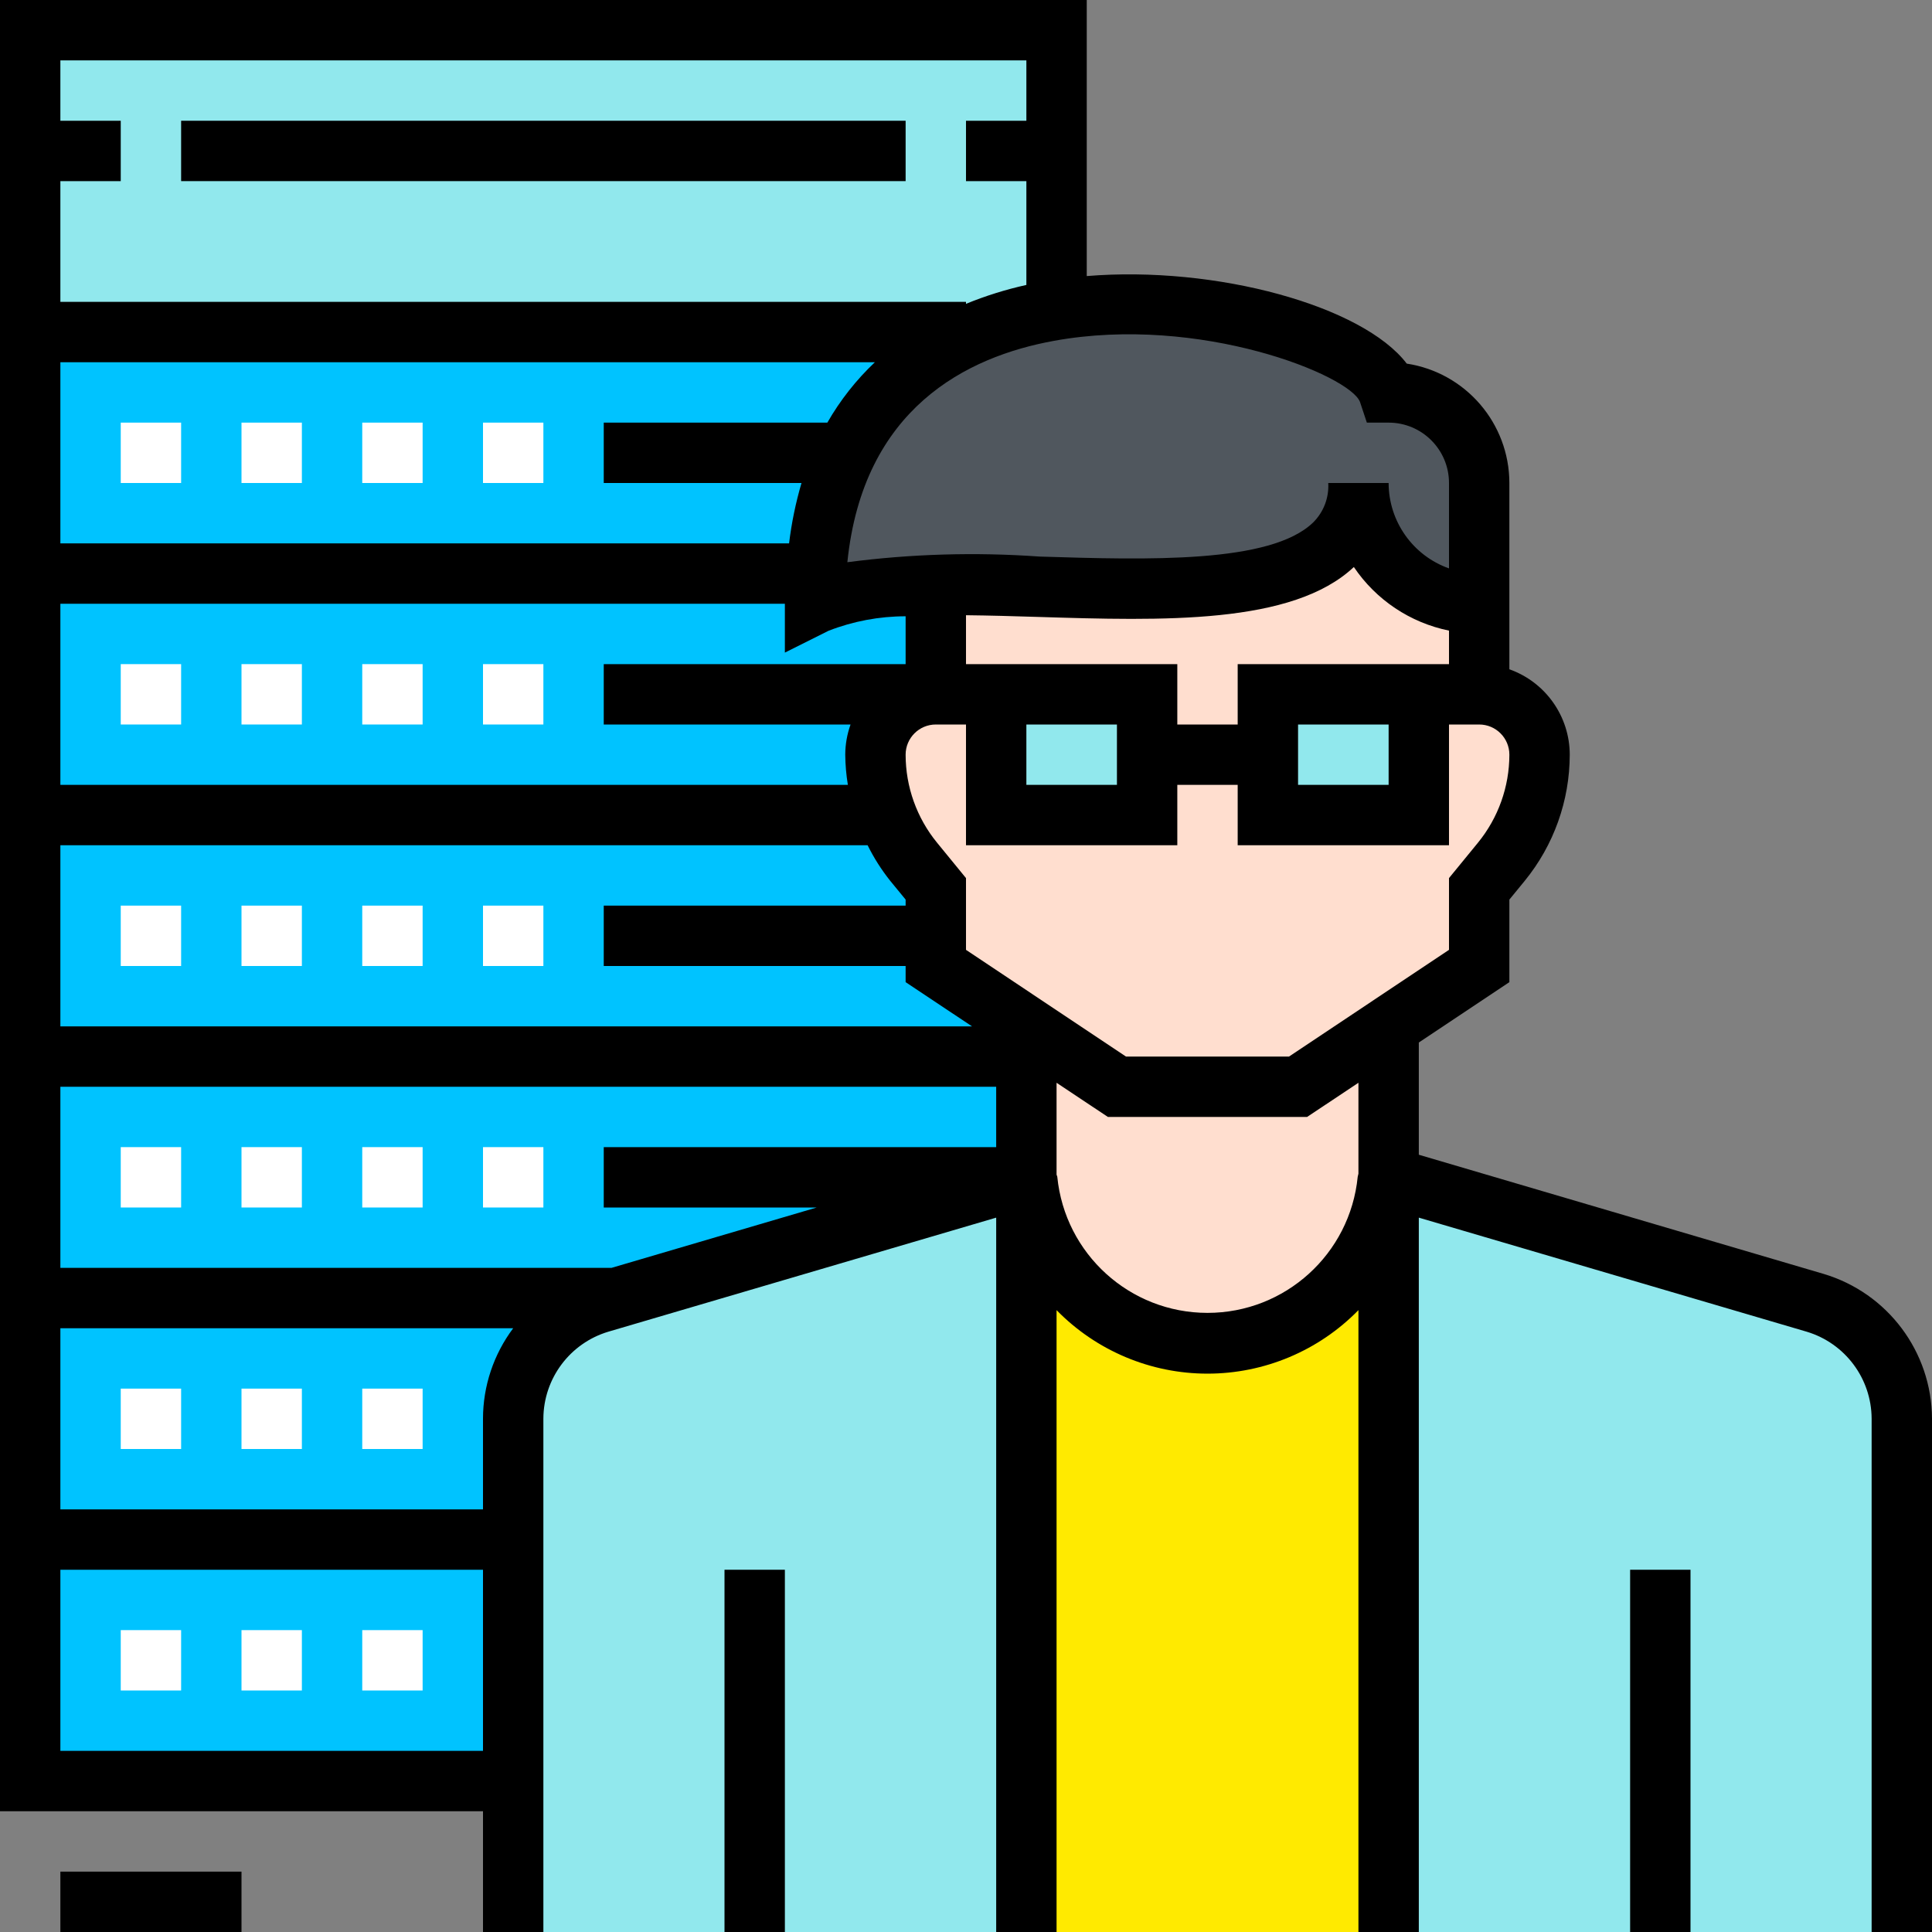 <svg height="512pt" viewBox="0 0 512 512" width="512pt" xmlns="http://www.w3.org/2000/svg"><rect x="0" y="0" width="512" height="512" fill="#808080" stroke="none"/><path d="m8 88h272v384h-272zm0 0" fill="#00c3ff"/><path d="m8 8h272v80h-272zm0 0" fill="#91e8ed"/><path d="m504 512v-136.055c.004-14.199-9.348-26.699-22.969-30.707l-113.031-33.238s-.09.238-.23.586c-2.426 24.562-23.086 43.285-47.77 43.285s-45.344-18.723-47.77-43.285c-.141-.348-.23-.586-.23-.586l-113.031 33.238c-13.621 4.008-22.973 16.508-22.969 30.707v136.055zm0 0" fill="#91e8ed"/><path d="m272 304h96v208h-96zm0 0" fill="#ffea00"/><path d="m272 312s.09.238.23.586c2.426 24.562 23.086 43.285 47.77 43.285s45.344-18.723 47.77-43.285c.141-.348.23-.586.23-.586v-48h-96zm0 0" fill="#ffdecf"/><path d="m392 128v56c8.836 0 16 7.164 16 16 .004 10.348-3.574 20.375-10.129 28.383l-5.871 7.203v20.414l-48 32h-48l-48-32v-20.441l-5.871-7.199c-6.547-8-10.125-18.02-10.129-28.359 0-8.836 7.164-16 16-16v-56zm0 0" fill="#ffdecf"/><path d="m264 184h40v32h-40zm0 0" fill="#91e8ed"/><path d="m336 184h40v32h-40zm0 0" fill="#91e8ed"/><path d="m392 160c-17.652-.051-31.949-14.348-32-32 0 48-112 16-144 32 0-112 144-80 152-56 13.254 0 24 10.746 24 24zm0 0" fill="#50575e"/><g fill="#fff"><path d="m64 432h16v16h-16zm0 0"/><path d="m96 432h16v16h-16zm0 0"/><path d="m32 432h16v16h-16zm0 0"/><path d="m64 368h16v16h-16zm0 0"/><path d="m96 368h16v16h-16zm0 0"/><path d="m32 368h16v16h-16zm0 0"/><path d="m64 304h16v16h-16zm0 0"/><path d="m32 304h16v16h-16zm0 0"/><path d="m96 304h16v16h-16zm0 0"/><path d="m128 304h16v16h-16zm0 0"/><path d="m64 240h16v16h-16zm0 0"/><path d="m32 240h16v16h-16zm0 0"/><path d="m96 240h16v16h-16zm0 0"/><path d="m128 240h16v16h-16zm0 0"/><path d="m64 112h16v16h-16zm0 0"/><path d="m32 112h16v16h-16zm0 0"/><path d="m96 112h16v16h-16zm0 0"/><path d="m128 112h16v16h-16zm0 0"/><path d="m64 176h16v16h-16zm0 0"/><path d="m32 176h16v16h-16zm0 0"/><path d="m96 176h16v16h-16zm0 0"/><path d="m128 176h16v16h-16zm0 0"/></g><path d="m16 496h48v16h-48zm0 0"/><path d="m48 32h192v16h-192zm0 0"/><path d="m192 416h16v96h-16zm0 0"/><path d="m432 416h16v96h-16zm0 0"/><path d="m483.289 337.602-107.289-31.586v-29.734l24-16v-21.883l4.062-4.957c7.707-9.445 11.922-21.254 11.938-33.441-.012-10.168-6.418-19.23-16-22.633v-49.367c-.023-15.812-11.57-29.246-27.199-31.641-11.656-15.312-50.52-26.023-84.801-23.199v-73.16h-288v480h128v32h16v-136.055c.047-10.633 7.039-19.984 17.223-23.035l102.777-30.223v189.312h16v-164.801c10.523 10.766 24.945 16.832 40 16.832s29.477-6.066 40-16.832v164.801h16v-189.312l102.777 30.223c10.184 3.051 17.176 12.402 17.223 23.035v136.055h16v-136.055c-.086-17.711-11.746-33.277-28.711-38.344zm-122.875-231.074 1.816 5.473h5.77c8.836 0 16 7.164 16 16v22.633c-9.582-3.402-15.988-12.465-16-22.633h-16c.23 3.898-1.227 7.707-4 10.457-11.258 10.918-43.77 9.926-72.496 9.039-16.988-1.211-34.055-.711-50.945 1.496 4.16-40.719 31.547-54.473 54.816-58.68 38.602-7.008 78.387 9.137 81.039 16.215zm-32.414 69.473v16h-16v-16h-56v-12.961c6.184.066 12.602.25 18.984.449 33.23 1.031 67.535 2.07 83.801-13.223 5.871 8.707 14.926 14.758 25.215 16.855v8.879zm40 16v16h-24v-16zm-72 0v16h-24v-16zm-280-144h16v-16h-16v-16h256v16h-16v16h16v27.512c-5.465 1.211-10.82 2.887-16 5.008v-.52h-240zm0 48h215.848c-4.957 4.688-9.203 10.078-12.59 16h-59.258v16h52.406c-1.535 5.234-2.641 10.586-3.293 16h-193.113zm0 64h192v12.945l11.574-5.785c6.512-2.535 13.438-3.836 20.426-3.84v12.68h-80v16h65.406c-.922 2.566-1.395 5.273-1.406 8 .027 2.68.258 5.355.695 8h-208.695zm0 64h213.93c1.66 3.355 3.672 6.523 6.008 9.449l4.062 4.949v1.602h-80v16h80v4.281l17.602 11.719h-241.602zm112 240h-112v-48h112zm0-88.055v24.055h-112v-48h120c-5.18 6.91-7.988 15.309-8 23.945zm136-71.945h-104v16h56.449l-54.402 16h-146.047v-48h248zm96 7.039-.191.801c-2.016 20.477-19.234 36.086-39.809 36.086s-37.793-15.609-39.809-36.086l-.191-.559v-24.336l13.602 9.055h52.797l13.602-9.055zm-18.398-31.039h-43.203l-42.398-28.281v-19.016l-7.672-9.383c-5.383-6.582-8.324-14.82-8.328-23.32 0-4.418 3.582-8 8-8h8v32h56v-16h16v16h56v-32h8c4.418 0 8 3.582 8 8-.008 8.504-2.949 16.742-8.328 23.328l-7.672 9.375v19.016zm0 0"/></svg>